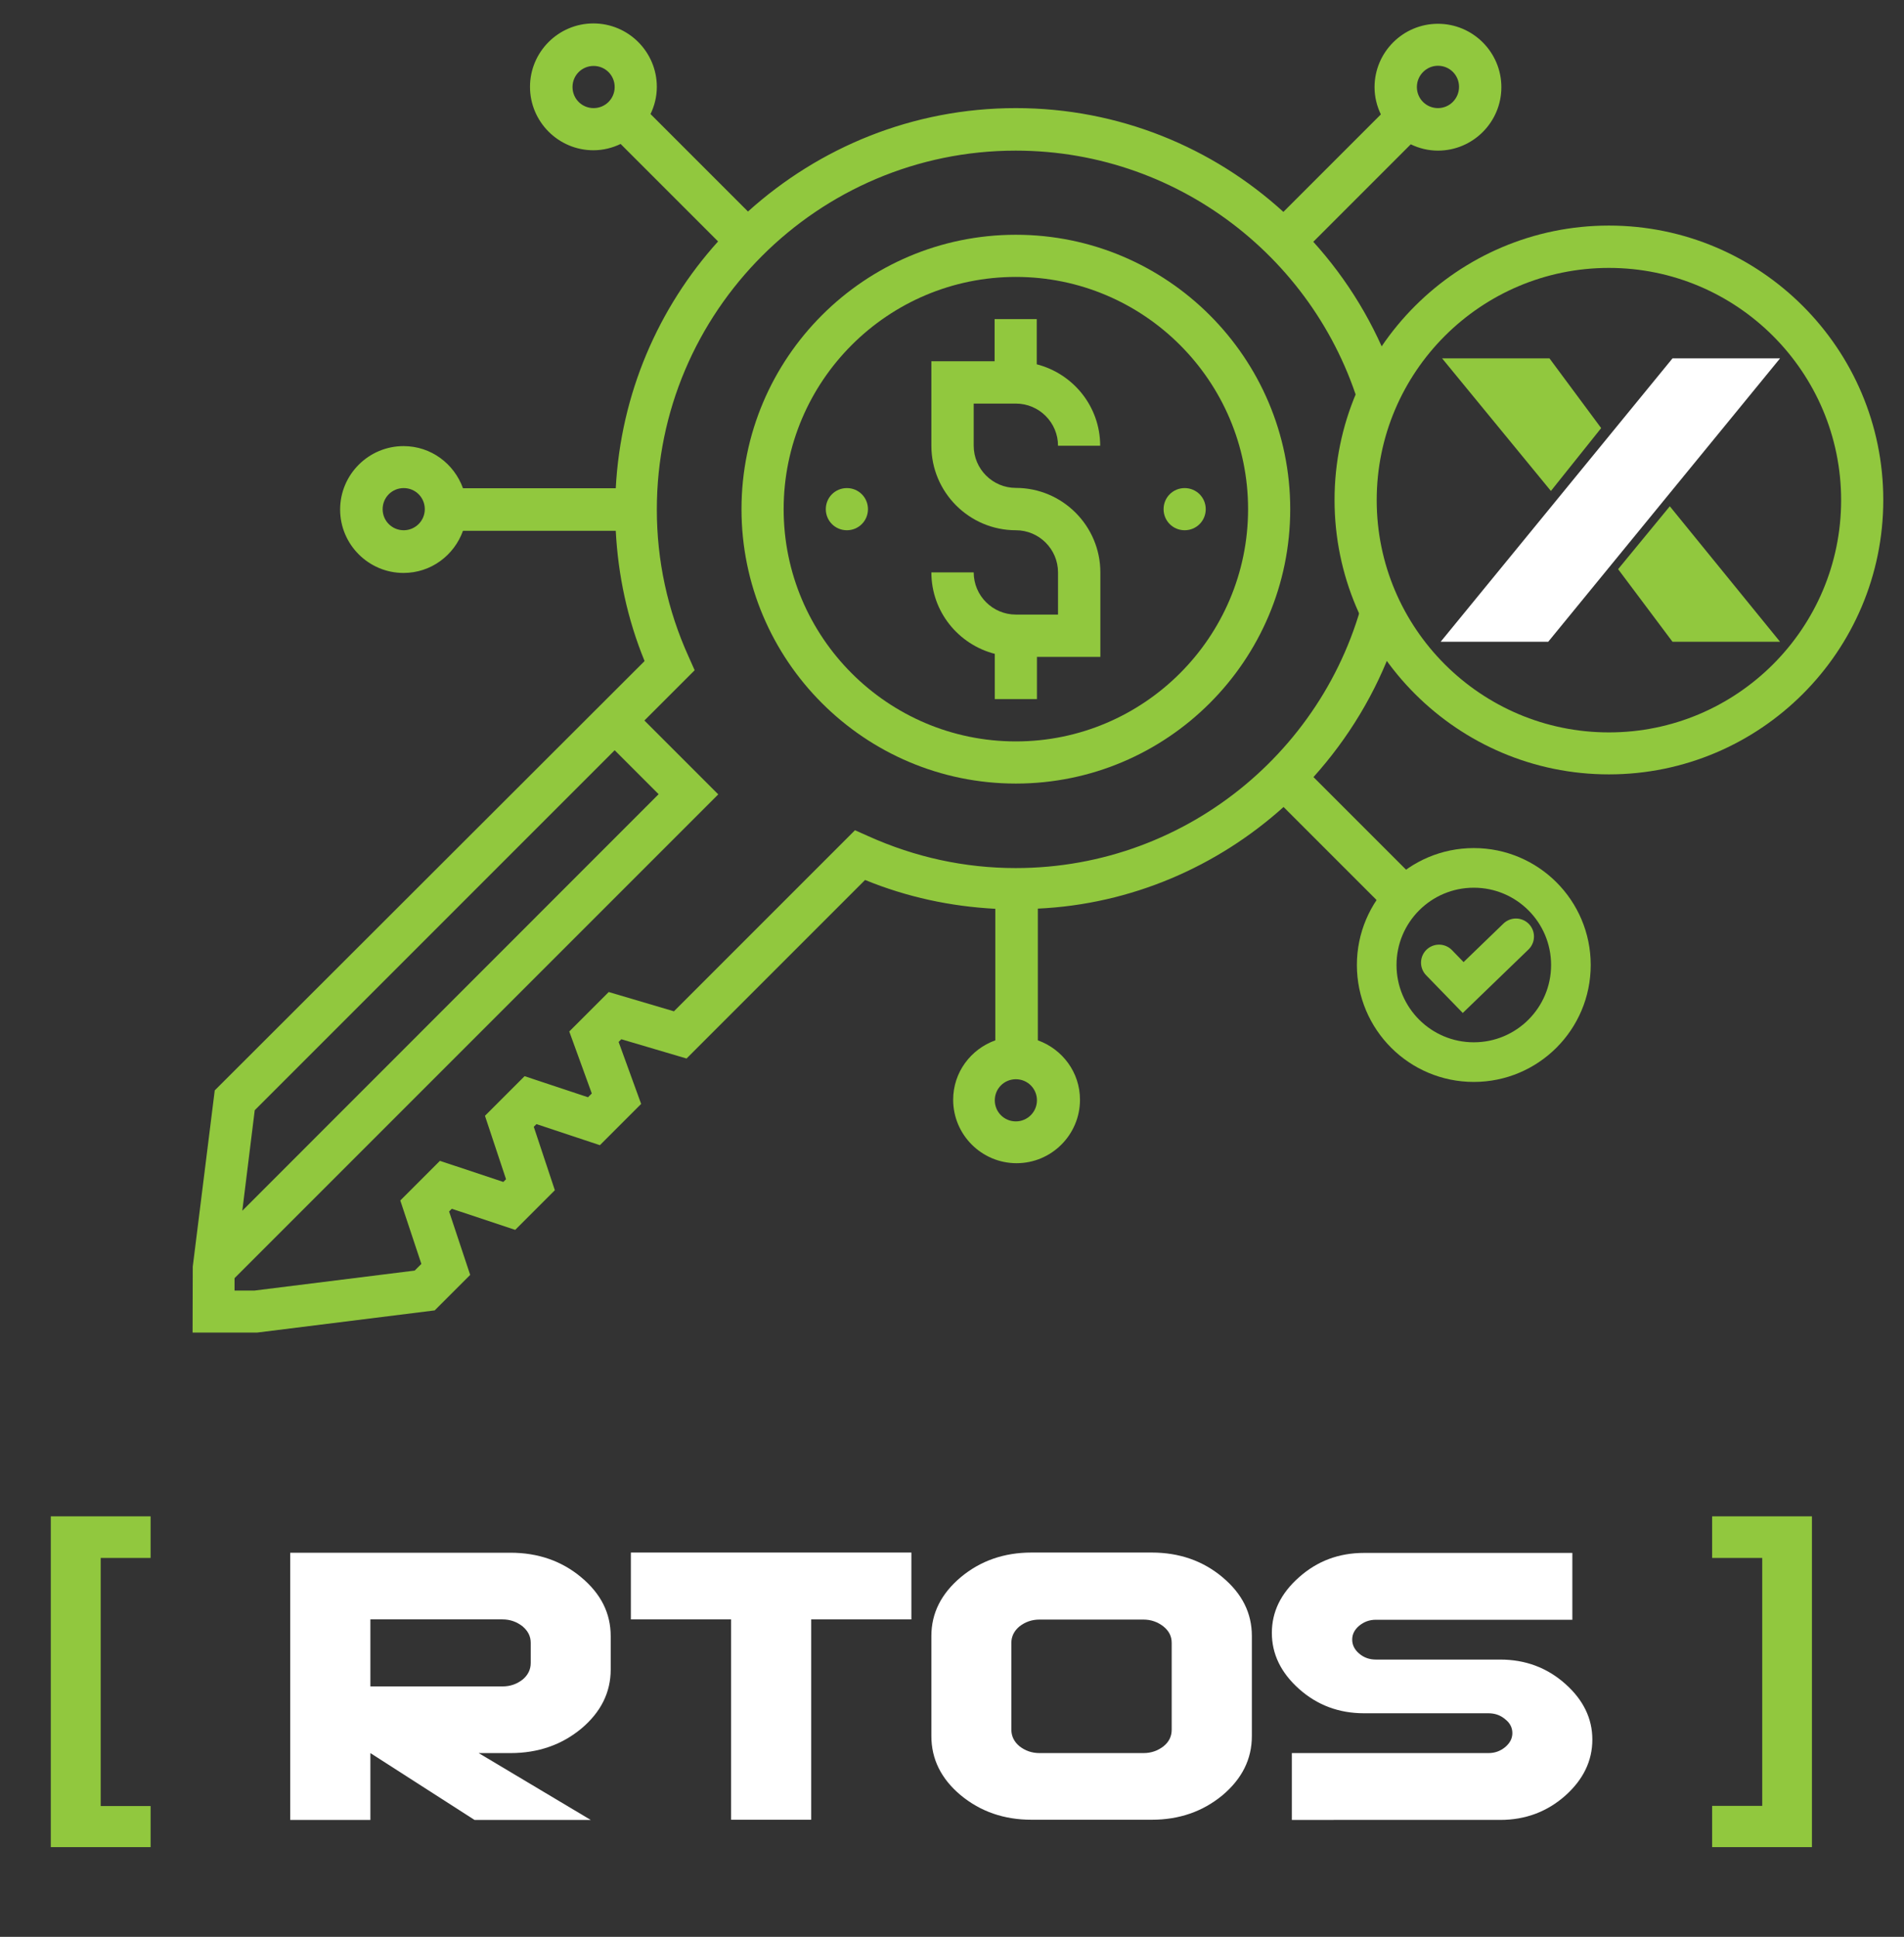 <?xml version="1.0" encoding="utf-8"?>
<svg version="1.1" id="Layer_1_copy" xmlns="http://www.w3.org/2000/svg" xmlns:xlink="http://www.w3.org/1999/xlink" x="0px"
	 y="0px" viewBox="0 0 1056.9 1075" style="enable-background:new 0 0 1056.9 1075;" xml:space="preserve">
<rect x="0" y="0" width="1056.9" height="1075" fill="#333333" stroke="none"/>
<style type="text/css">
	.st0{fill:#91C83E;}
	.st1{fill:#FFFFFF;}
	.st2{fill:none;stroke:#91C83E;stroke-width:22;stroke-miterlimit:10;}
	.st3{fill:none;stroke:#91C83E;stroke-width:20;stroke-linecap:round;stroke-miterlimit:10;}
</style>
<path class="st0" d="M83.6,1025.2H28.2V841.6h55.4v23.1H55.9v137.7h27.7V1025.2z"/>
<path class="st1" d="M339,926.6c0,12.8-5.5,23.7-16.3,32.8c-11,9.1-24.1,13.6-39.3,13.6h-17.7l62.2,37.1h-64.5L205.6,973v37.1h-44.5
	V861.8h122.3c15.3,0,28.5,4.6,39.3,13.7c10.9,9.1,16.3,19.9,16.3,32.6V926.6z M294.6,923v-11.2c0-3.6-1.5-6.6-4.6-9.2
	c-3.2-2.5-6.9-3.8-11.1-3.8h-73.3v37.2H279c4.2,0,7.9-1.3,11.1-3.8C293.1,929.7,294.6,926.6,294.6,923z"/>
<path class="st1" d="M505.9,898.8h-55.6V1010h-44.5V898.8h-55.6v-37.1h155.7L505.9,898.8L505.9,898.8z"/>
<path class="st1" d="M694.9,963.6c0,12.8-5.5,23.7-16.3,32.8c-11,9.1-24.1,13.6-39.3,13.6h-66.7c-15.2,0-28.3-4.5-39.3-13.6
	c-10.9-9.1-16.3-20.1-16.3-32.8V908c0-12.7,5.5-23.5,16.3-32.6c10.9-9.1,24-13.7,39.3-13.7h66.7c15.3,0,28.5,4.6,39.3,13.7
	c10.9,9.1,16.3,19.9,16.3,32.6V963.6z M650.4,960v-48.2c0-3.6-1.5-6.6-4.6-9.1c-3.2-2.5-6.9-3.8-11.1-3.8H577
	c-4.2,0-7.9,1.3-11.1,3.8c-3,2.5-4.5,5.6-4.5,9.1V960c0,3.6,1.5,6.7,4.5,9.2c3.2,2.5,6.9,3.8,11.1,3.8h57.8c4.2,0,7.9-1.3,11.1-3.8
	C649,966.7,650.4,963.6,650.4,960z"/>
<path class="st1" d="M883.9,965.5c0,11.8-5,22.2-15.1,31.2c-10.1,8.9-22.1,13.4-36.1,13.4H717.1V973h109.1c3.6,0,6.6-1.1,9.3-3.3
	c2.7-2.3,4-4.8,4-7.8c0-3-1.3-5.6-4-7.7c-2.7-2.3-5.8-3.3-9.3-3.3h-69c-14,0-26-4.5-36.1-13.5c-10.1-9-15.1-19.4-15.1-31.1
	c0-11.7,5-22,15.1-30.9c10.1-9,22.1-13.5,36.1-13.5h115.6v37.1H763.8c-3.6,0-6.6,1.1-9.3,3.3c-2.6,2.2-3.9,4.7-3.9,7.7
	s1.3,5.6,3.9,7.8c2.7,2.3,5.8,3.3,9.3,3.3h69c13.9,0,26,4.5,36.1,13.5C878.8,943.4,883.9,953.7,883.9,965.5z"/>
<path class="st0" d="M1005.8,1025.2h-55.4v-22.9h27.8V864.7h-27.8v-23.1h55.4V1025.2z"/>
<path class="st0" d="M800.5,198.9l60.4,73.6c0,0,27.9-34.9,27.9-34.9l-28.7-38.7H800.5"/>
<polyline class="st0" points="988.1,356.2 926.9,281 898.2,315.9 928.4,356.2 988.1,356.2 "/>
<polygon class="st1" points="928.4,198.9 799.7,356.2 859.4,356.2 988.1,198.9 "/>
<g>
	<path class="st0" d="M563.9,130.3c-84,0-152.3,68.3-152.3,152.3s68.3,152.3,152.3,152.3s152.3-68.3,152.3-152.3
		S647.9,130.3,563.9,130.3z M563.9,411.5c-71.1,0-128.9-57.8-128.9-128.9s57.8-128.9,128.9-128.9s128.9,57.8,128.9,128.9
		S634.9,411.5,563.9,411.5z"/>
	<path class="st0" d="M563.9,224c12.9,0,23.4,10.5,23.4,23.4h23.4c0-21.8-15-40-35.2-45.2v-25.1h-23.4v23.4H517v46.9
		c0,25.8,21,46.9,46.9,46.9c12.9,0,23.4,10.5,23.4,23.4v23.4h-23.4c-12.9,0-23.4-10.5-23.4-23.4H517c0,21.8,15,40,35.2,45.2v25.1
		h23.4v-23.4h35.2v-46.9c0-25.8-21-46.9-46.9-46.9c-12.9,0-23.4-10.5-23.4-23.4V224H563.9z"/>
	<path class="st0" d="M669.3,282.6c0,6.5-5.2,11.7-11.7,11.7c-6.5,0-11.7-5.2-11.7-11.7c0-6.5,5.2-11.7,11.7-11.7
		C664.1,270.9,669.3,276.1,669.3,282.6"/>
	<path class="st0" d="M481.8,282.6c0,6.5-5.2,11.7-11.7,11.7s-11.7-5.2-11.7-11.7c0-6.5,5.2-11.7,11.7-11.7S481.8,276.1,481.8,282.6
		"/>
	<path class="st0" d="M712.5,447.9l53.6,53.6c5-1.8,10.2-2.3,15.5-1.7c0-1.2,0-2.4,0.1-3.6c0-3.9,1.6-10.9,1.5-10.8l-54.1-54.1
		c19.3-21.5,34.6-46.6,44.5-74.3c-4.2-9.3-8.4-18.6-11.9-28.3c-0.9-2.5-1.7-5.1-2.4-7.7c-17.9,91.5-98.8,160.8-195.5,160.8l0,0
		c-28.3,0-55.8-6-81.8-17.7l-7.4-3.3L374.1,561.3l-36.2-10.7L316,572.5l12.5,34.4l-2.1,2.1l-35.2-11.7l-22,22l11.7,35.2l-1.5,1.5
		l-35.2-11.7l-22,22l11.7,35.2l-3.7,3.7l-89,11.1h-11v-6.9l268.5-268.5l-41-41l27.9-27.9l-3.3-7.4c-11.8-26-17.7-53.6-17.7-81.8
		c0-109.8,89.4-199.2,199.2-199.2c93.2,0,171.7,64.4,193.3,151c0.7-2.9,1.5-5.8,2.3-8.7c2.4-8.1,7.4-14.4,13.7-18.5
		c-9.9-27.3-25-52.1-44.1-73.2l54.1-54.1c4.6,2.2,9.6,3.5,15.1,3.5c19.4,0,35.2-15.8,35.2-35.2c0-19.4-15.8-35.2-35.2-35.2
		s-35.2,15.8-35.2,35.2c0,5.4,1.3,10.5,3.5,15.1l-54.1,54.1C673.1,81.8,621,60,563.9,60c-57.2,0-109.2,21.8-148.7,57.4l-54.1-54.1
		c2.2-4.6,3.5-9.6,3.5-15.1c0-19.4-15.8-35.2-35.2-35.2s-35.2,15.8-35.2,35.2c0,19.4,15.8,35.2,35.2,35.2c5.4,0,10.5-1.3,15.1-3.5
		l54.1,54.1c-33.1,36.7-54,84.4-56.8,137h-84.8c-4.9-13.6-17.7-23.4-33-23.4c-19.4,0-35.2,15.8-35.2,35.2
		c0,19.4,15.8,35.2,35.2,35.2c15.3,0,28.1-9.8,33-23.4h84.8c1.3,24.8,6.5,49.1,16,72.3L122,602.4l-2.8,2.8L107,703l-0.1,36.6h35.9
		l98.5-12.3l19.7-19.7l-11.7-35.2l1.5-1.5l35.2,11.7l22-22l-11.7-35.2l1.5-1.5l35.2,11.7l22.9-22.9l-12.5-34.4l1.5-1.5l36.2,10.7
		l99.1-99.1c23.2,9.5,47.5,14.7,72.3,16v73c-13.6,4.9-23.4,17.7-23.4,33c0,19.4,15.8,35.2,35.2,35.2c19.4,0,35.2-15.8,35.2-35.2
		c0-15.3-9.8-28.1-23.4-33v-73.1C628.1,501.9,675.8,480.9,712.5,447.9z M798.2,36.5c6.5,0,11.7,5.2,11.7,11.7S804.7,60,798.2,60
		s-11.7-5.2-11.7-11.7S791.8,36.5,798.2,36.5z M329.5,60c-6.5,0-11.7-5.2-11.7-11.7s5.2-11.7,11.7-11.7c6.5,0,11.7,5.2,11.7,11.7
		S336,60,329.5,60z M224.1,294.3c-6.5,0-11.7-5.2-11.7-11.7c0-6.5,5.2-11.7,11.7-11.7s11.7,5.2,11.7,11.7
		C235.8,289.1,230.5,294.3,224.1,294.3z M141.4,616.2l199.8-199.8l24.4,24.4L134.5,672L141.4,616.2z M563.9,622.4
		c-6.5,0-11.7-5.2-11.7-11.7c0-6.5,5.2-11.7,11.7-11.7c6.5,0,11.7,5.2,11.7,11.7C575.6,617.2,570.3,622.4,563.9,622.4z"/>
</g>
<path class="st0" d="M893.1,125.2c-84,0-152.3,68.3-152.3,152.3s68.3,152.3,152.3,152.3s152.3-68.3,152.3-152.3
	S977.1,125.2,893.1,125.2z M893.1,406.5c-71.1,0-128.9-57.8-128.9-128.9s57.8-128.9,128.9-128.9S1022,206.5,1022,277.6
	S964.2,406.5,893.1,406.5z"/>
<circle class="st2" cx="818.1" cy="535.6" r="53.9"/>
<polyline class="st3" points="798.8,534.3 812.2,548.1 841.5,519.8 "/>
</svg>

